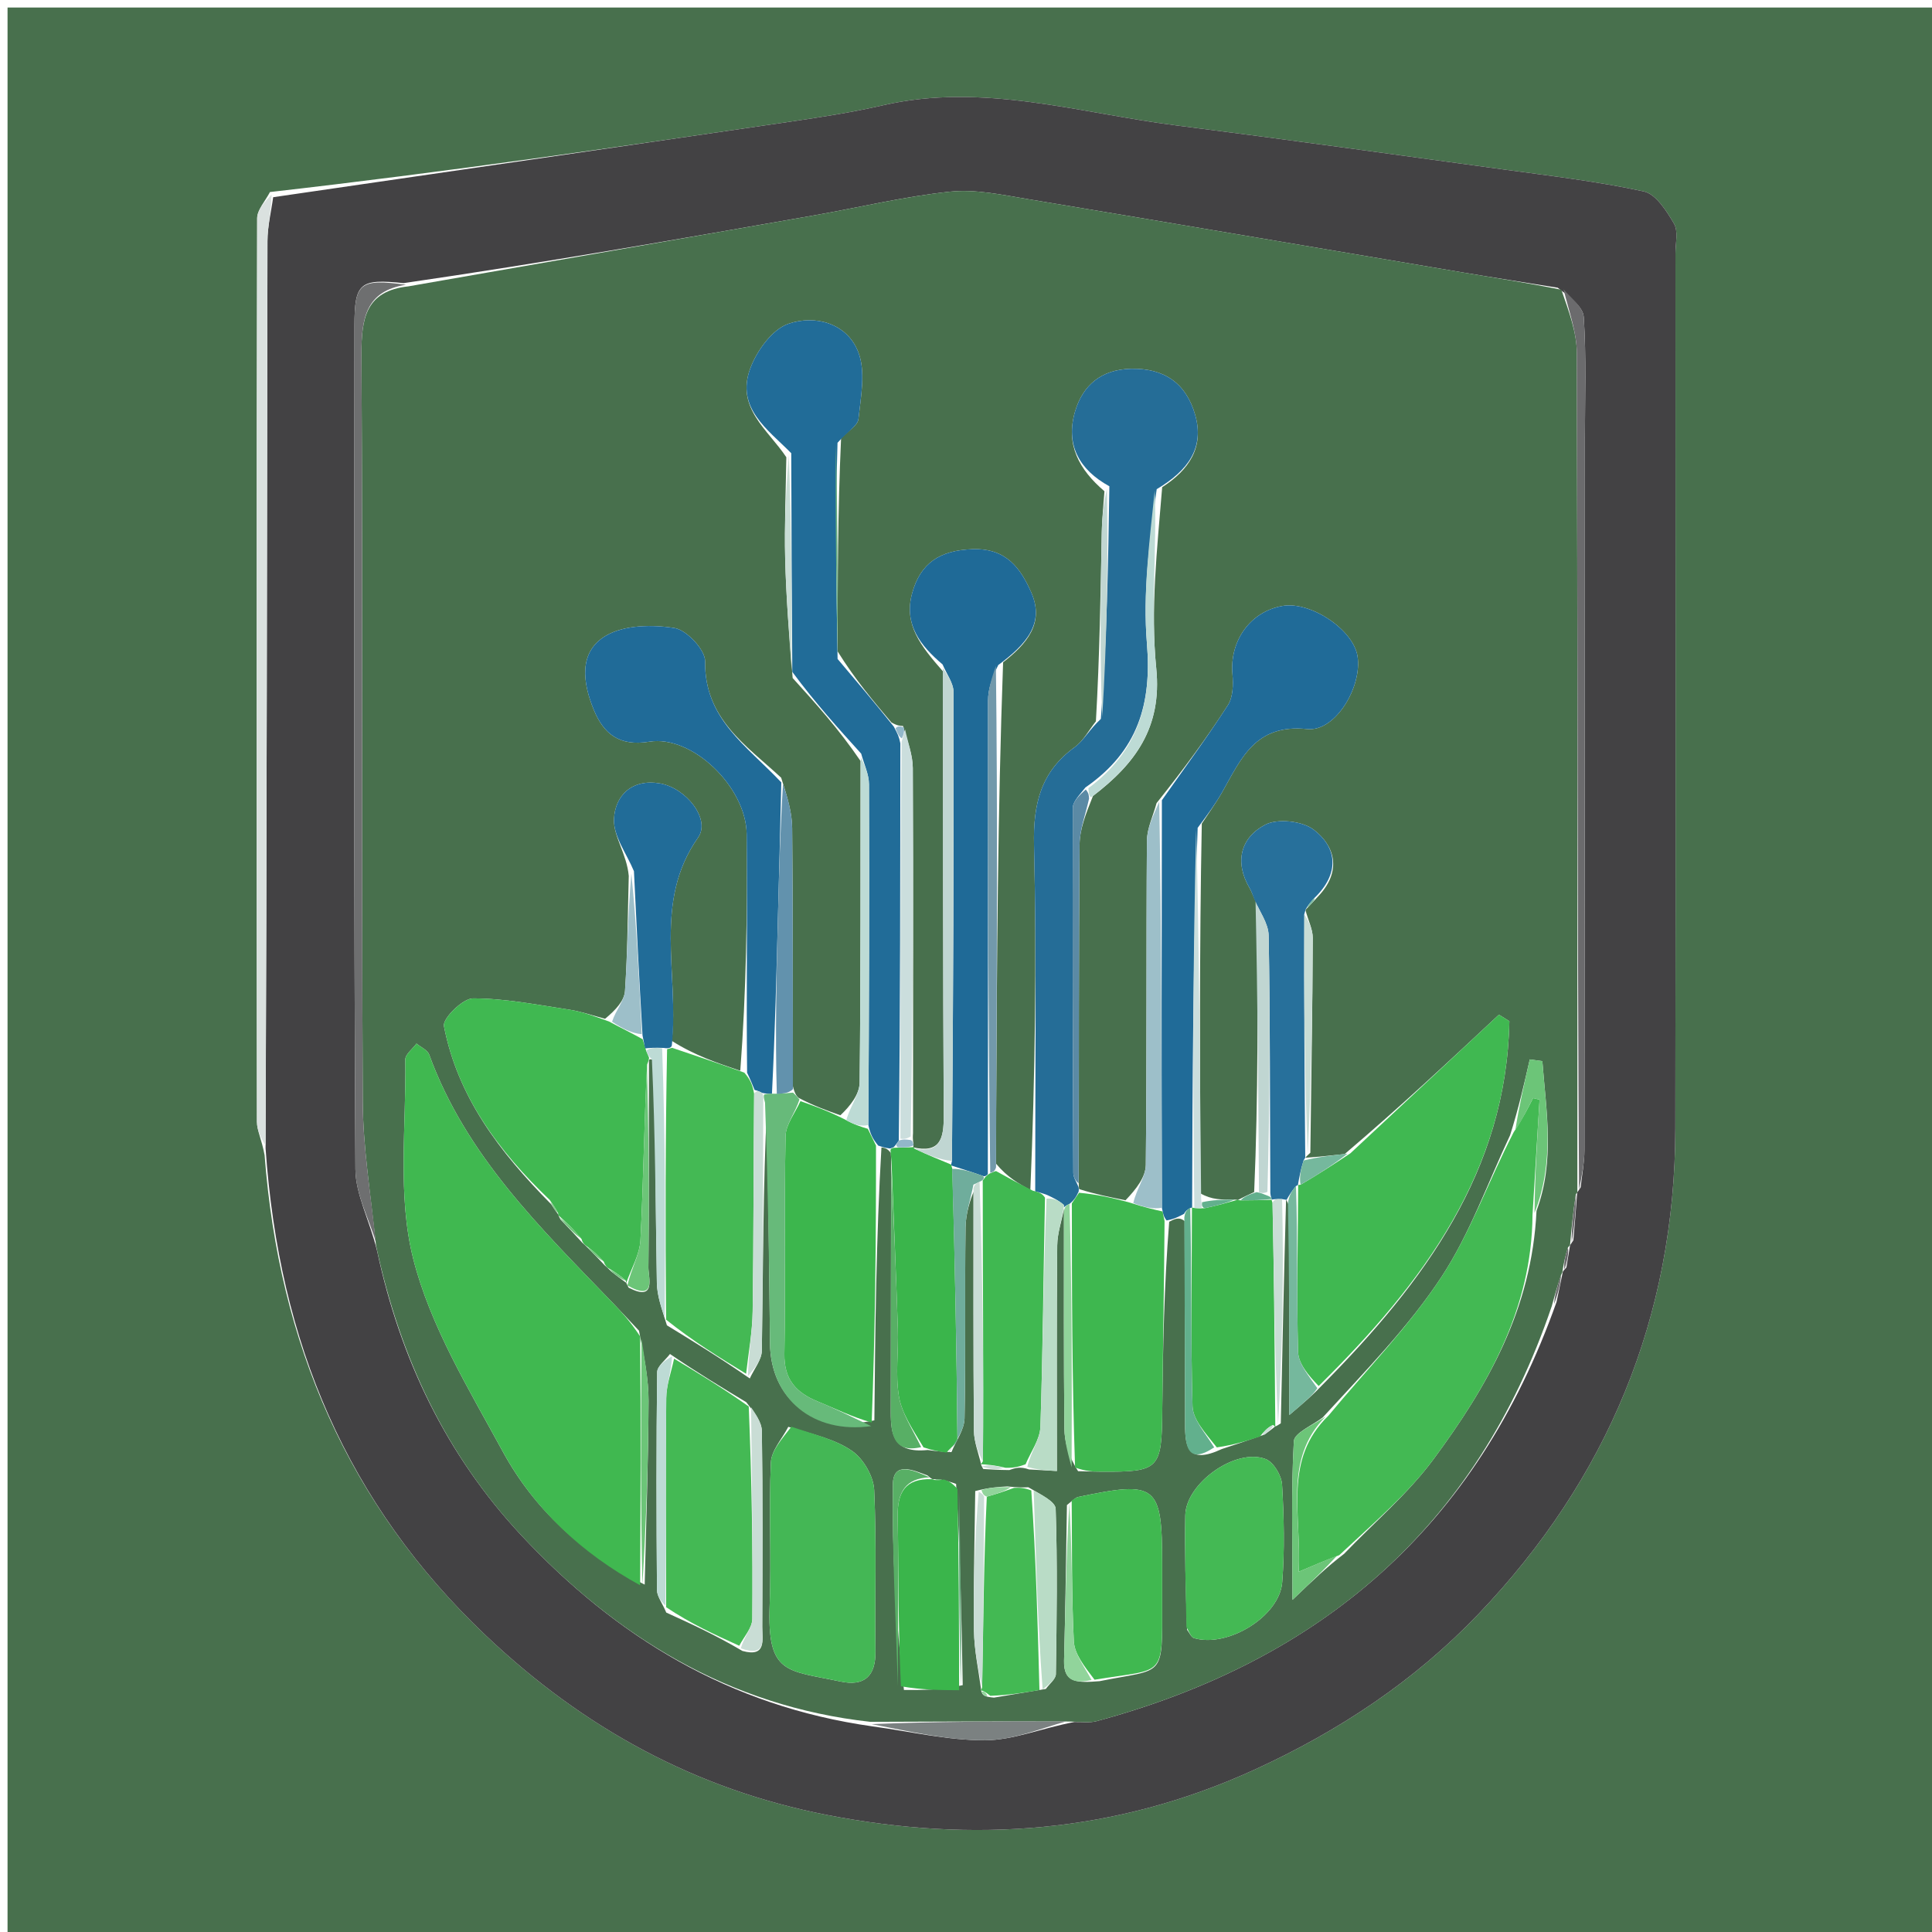 <svg version="1.1" id="Layer_1" xmlns="http://www.w3.org/2000/svg" xmlns:xlink="http://www.w3.org/1999/xlink" x="0px" y="0px"
	 width="100%" viewBox="0 0 256 256" enable-background="new 0 0 256 256" xml:space="preserve">
<path fill="#48704D" opacity="1" stroke="none" 
	d="
M257,91 
	C257,146.667 257,201.833 257,257 
	C171.667,257 86.333,257 1,257 
	C1,171.667 1,86.333 1,1 
	C86.333,1 171.667,1 257,1 
	C257,30.833 257,60.667 257,91 
M35.06,153.064 
	C36.971,177.904 45.977,199.265 64.385,216.721 
	C77.355,229.018 92.222,237.105 109.547,240.485 
	C128.945,244.269 147.802,242.914 166.208,234.501 
	C177.496,229.341 187.508,222.653 195.895,213.877 
	C212.983,195.999 221.951,174.484 221.99,149.563 
	C222.052,110.903 222.008,72.242 222.003,33.581 
	C222.003,32.249 222.403,30.652 221.817,29.644 
	C220.838,27.965 219.418,25.717 217.822,25.369 
	C211.687,24.035 205.417,23.306 199.184,22.45 
	C184.746,20.468 170.311,18.465 155.855,16.62 
	C142.959,14.973 130.23,10.906 116.986,13.953 
	C112.938,14.884 108.813,15.519 104.699,16.125 
	C81.869,19.488 59.031,22.801 35.771,25.446 
	C35.18,26.61 34.077,27.773 34.074,28.938 
	C33.985,68.838 33.991,108.737 34.044,148.636 
	C34.046,149.83 34.697,151.022 35.06,153.064 
z"/>
<path fill="#434244" opacity="1" stroke="none" 
	d="
M36.196,26.131 
	C59.031,22.801 81.869,19.488 104.699,16.125 
	C108.813,15.519 112.938,14.884 116.986,13.953 
	C130.23,10.906 142.959,14.973 155.855,16.62 
	C170.311,18.465 184.746,20.468 199.184,22.45 
	C205.417,23.306 211.687,24.035 217.822,25.369 
	C219.418,25.717 220.838,27.965 221.817,29.644 
	C222.403,30.652 222.003,32.249 222.003,33.581 
	C222.008,72.242 222.052,110.903 221.99,149.563 
	C221.951,174.484 212.983,195.999 195.895,213.877 
	C187.508,222.653 177.496,229.341 166.208,234.501 
	C147.802,242.914 128.945,244.269 109.547,240.485 
	C92.222,237.105 77.355,229.018 64.385,216.721 
	C45.977,199.265 36.971,177.904 35.191,152.174 
	C35.351,111.503 35.368,71.722 35.441,31.941 
	C35.445,30.004 35.934,28.068 36.196,26.131 
M208.039,165.011 
	C208.039,165.011 208.037,164.991 208.477,164.348 
	C208.661,162.227 208.845,160.106 208.986,157.991 
	C208.986,157.991 209.01,158.027 209.448,157.318 
	C209.622,155.679 209.945,154.041 209.947,152.402 
	C209.991,120.933 209.998,89.464 210.009,57.994 
	C210.011,52.666 210.205,47.325 209.857,42.019 
	C209.765,40.622 207.979,39.336 206.399,38.123 
	C202.191,37.448 197.978,36.801 193.775,36.093 
	C174.576,32.856 155.385,29.571 136.178,26.382 
	C132.773,25.817 129.244,25.041 125.881,25.396 
	C119.816,26.037 113.839,27.491 107.815,28.549 
	C89.917,31.695 72.014,34.815 53.482,37.516 
	C47.703,36.918 46.974,37.465 46.97,43.119 
	C46.944,80.385 46.884,117.652 47.094,154.918 
	C47.113,158.282 48.962,161.635 49.976,165.779 
	C53.014,180.019 59.162,192.824 69.072,203.435 
	C81.593,216.841 96.61,226.09 115.625,228.756 
	C120.589,229.426 125.555,230.612 130.517,230.596 
	C134.23,230.583 137.937,229.02 142.348,228.175 
	C143.335,228.148 144.374,228.314 145.3,228.064 
	C174.838,220.082 195.643,202.501 206.246,172.531 
	C206.517,171.213 206.788,169.896 207.082,168.527 
	C207.082,168.527 207.031,168.503 207.555,167.946 
	C207.713,166.973 207.871,166 208.039,165.011 
z"/>
<path fill="#DAE1DF" opacity="1" stroke="none" 
	d="
M35.983,25.789 
	C35.934,28.068 35.445,30.004 35.441,31.941 
	C35.368,71.722 35.351,111.503 35.184,151.75 
	C34.697,151.022 34.046,149.83 34.044,148.636 
	C33.991,108.737 33.985,68.838 34.074,28.938 
	C34.077,27.773 35.18,26.61 35.983,25.789 
z"/>
<path fill="#48704D" opacity="1" stroke="none" 
	d="
M207.031,168.503 
	C207.031,168.503 207.082,168.527 206.865,168.902 
	C206.305,170.537 205.963,171.798 205.621,173.059 
	C195.643,202.501 174.838,220.082 145.3,228.064 
	C144.374,228.314 143.335,228.148 141.601,228.11 
	C132.344,228.081 123.835,228.117 115.327,228.153 
	C96.61,226.09 81.593,216.841 69.072,203.435 
	C59.162,192.824 53.014,180.019 49.82,165.01 
	C49.106,158.135 48.096,152.031 48.066,145.922 
	C47.907,112.952 48.078,79.981 47.896,47.011 
	C47.869,42.127 48.493,38.55 54.113,37.944 
	C72.014,34.815 89.917,31.695 107.815,28.549 
	C113.839,27.491 119.816,26.037 125.881,25.396 
	C129.244,25.041 132.773,25.817 136.178,26.382 
	C155.385,29.571 174.576,32.856 193.775,36.093 
	C197.978,36.801 202.191,37.448 206.889,38.389 
	C207.922,41.361 208.931,44.066 208.938,46.774 
	C209.043,83.858 209.01,120.943 209.01,158.027 
	C209.01,158.027 208.986,157.991 208.804,158.258 
	C208.427,160.68 208.232,162.835 208.037,164.991 
	C208.037,164.991 208.039,165.011 207.772,165.285 
	C207.347,166.54 207.189,167.521 207.031,168.503 
M164.006,159.015 
	C164.006,159.015 164.013,158.97 163.222,158.926 
	C161.913,158.964 160.604,159.003 159.059,158.126 
	C158.99,141.976 158.922,125.825 159.243,109.139 
	C160.147,107.751 161.126,106.404 161.942,104.966 
	C164.46,100.532 166.326,95.886 173.204,96.603 
	C176.991,96.998 180.525,90.929 179.877,86.939 
	C179.305,83.414 173.639,79.633 169.918,80.293 
	C165.649,81.05 162.913,84.926 163.308,89.342 
	C163.428,90.696 163.387,92.369 162.702,93.435 
	C159.939,97.733 156.895,101.851 153.248,106.421 
	C152.803,108.086 151.984,109.748 151.972,111.416 
	C151.869,125.726 151.975,140.038 151.825,154.348 
	C151.808,155.946 150.585,157.531 149.141,159.04 
	C147.128,158.64 145.116,158.239 142.993,157.562 
	C142.993,157.562 142.907,157.276 142.951,156.282 
	C142.964,141.497 142.928,126.712 143.049,111.928 
	C143.066,109.889 143.868,107.857 144.82,105.48 
	C150.39,101.227 153.994,96.444 153.21,88.57 
	C152.432,80.772 153.318,72.808 153.994,64.553 
	C157.507,62.304 159.593,59.282 158.372,54.992 
	C157.185,50.818 154.3,48.751 149.818,48.867 
	C145.907,48.967 143.478,51.061 142.457,54.505 
	C141.146,58.926 143.01,62.253 146.346,65.092 
	C146.223,66.884 146.026,68.675 145.99,70.469 
	C145.829,78.668 145.713,86.868 145.213,95.577 
	C144.286,96.738 143.556,98.171 142.396,99.011 
	C137.889,102.274 136.887,106.57 137.013,111.977 
	C137.369,127.262 137.159,142.561 136.527,157.686 
	C135.009,156.846 133.491,156.007 131.988,154.2 
	C131.991,151.874 131.986,149.549 131.998,147.223 
	C132.098,127.464 132.2,107.704 132.916,87.758 
	C135.96,85.392 138.462,82.62 136.649,78.508 
	C135.237,75.306 133.358,72.626 128.891,72.768 
	C124.537,72.907 121.943,74.611 120.853,78.645 
	C119.737,82.774 121.993,85.581 124.958,88.972 
	C124.973,108.615 124.941,128.258 125.049,147.901 
	C125.066,150.97 124.508,152.828 120.976,152.033 
	C120.976,152.033 121.054,152.006 121.043,151.534 
	C121.043,151.534 120.902,151.084 120.979,150.138 
	C120.985,134.015 121.024,117.891 120.951,101.768 
	C120.943,100.059 120.286,98.352 119.647,96.19 
	C119.291,96.187 118.934,96.184 118.121,95.732 
	C115.743,92.926 113.364,90.12 110.99,86.317 
	C110.996,77.054 111.001,67.791 111.448,58.046 
	C112.253,57.202 113.655,56.422 113.752,55.503 
	C114.066,52.55 114.732,49.218 113.719,46.637 
	C112.215,42.805 108.006,41.688 104.468,42.905 
	C102.313,43.646 100.269,46.49 99.405,48.842 
	C97.482,54.076 101.75,56.91 104.193,60.586 
	C104.129,65.066 103.928,69.55 104.038,74.026 
	C104.163,79.085 104.567,84.136 105.031,89.841 
	C108.058,93.183 111.086,96.525 114.021,100.828 
	C114.012,115.033 114.065,129.238 113.906,143.441 
	C113.888,145.006 112.653,146.557 111.357,147.781 
	C109.592,147.155 107.827,146.53 105.814,145.468 
	C105.571,145.238 105.329,145.008 105.047,143.88 
	C105.036,132.486 105.076,121.091 104.966,109.698 
	C104.946,107.624 104.312,105.555 103.51,103.052 
	C98.894,98.762 93.321,95.246 93.431,87.633 
	C93.453,86.104 90.984,83.474 89.367,83.217 
	C86.422,82.748 82.745,82.801 80.301,84.226 
	C76.609,86.38 77.223,90.519 78.686,94.066 
	C79.986,97.221 82.046,98.93 86.031,98.279 
	C91.698,97.353 98.87,104.273 98.936,110.516 
	C99.046,120.976 98.881,131.439 98.092,141.882 
	C95.078,140.867 92.063,139.852 89.022,137.926 
	C89.975,128.946 86.51,119.502 92.497,110.982 
	C94.2,108.558 90.926,104.422 87.469,103.812 
	C83.784,103.162 81.491,105.366 81.357,108.54 
	C81.261,110.798 83.052,113.136 83.315,116.067 
	C83.176,121.147 83.156,126.234 82.814,131.3 
	C82.727,132.586 81.615,133.802 80.176,134.996 
	C78.583,134.581 77.012,134.022 75.393,133.778 
	C71.164,133.141 66.914,132.291 62.673,132.292 
	C61.32,132.293 58.629,134.961 58.825,135.965 
	C60.64,145.278 66.088,152.555 73.023,159.558 
	C73.35,160.057 73.678,160.555 74.01,160.989 
	C74.01,160.989 73.945,160.995 74.26,161.573 
	C75.183,162.538 76.105,163.504 77.161,164.67 
	C77.161,164.67 77.534,164.973 78.021,165.49 
	C78.689,166.158 79.356,166.826 80.15,167.686 
	C80.15,167.686 80.506,167.976 80.958,168.453 
	C81.639,168.981 82.32,169.509 83,169.994 
	C83,169.994 82.972,170.026 83.302,170.624 
	C87.016,172.541 85.901,169.226 85.917,167.935 
	C86.03,158.901 85.956,149.865 85.99,140.496 
	C85.99,140.496 86.008,140.159 86.752,140.556 
	C86.833,150.37 86.868,160.184 87.038,169.997 
	C87.067,171.687 87.667,173.367 88.37,175.611 
	C91.868,177.752 95.365,179.893 99.351,182.652 
	C99.907,181.422 100.929,180.198 100.948,178.96 
	C101.118,167.982 101.112,157.002 101.627,146.703 
	C101.763,157.121 101.932,167.539 102.025,177.958 
	C102.091,185.376 107.754,190.043 115.857,188.2 
	C115.974,176.146 116.091,164.092 116.795,152.045 
	C117.183,152.09 117.571,152.135 118.036,152.77 
	C118.067,153.166 118.099,153.562 118.072,154.903 
	C118.058,165.666 118.039,176.428 118.035,187.19 
	C118.033,190.038 118.399,192.602 122.925,192.131 
	C123.756,192.244 124.588,192.357 126.072,192.412 
	C126.678,190.922 127.776,189.441 127.807,187.939 
	C127.977,179.503 127.825,171.06 127.941,162.622 
	C127.966,160.733 128.62,158.853 128.997,157.913 
	C128.999,168.458 128.961,179.004 129.047,189.549 
	C129.059,191.063 129.668,192.572 129.998,194.011 
	C129.998,194.011 129.925,194.014 130.283,194.649 
	C131.244,194.712 132.205,194.776 133.738,194.79 
	C134.457,194.535 135.176,194.28 136.357,194.71 
	C137.453,194.771 138.55,194.832 140.043,194.916 
	C140.043,184.732 139.996,174.87 140.089,165.008 
	C140.104,163.345 140.723,161.687 141.014,160.003 
	C141.014,160.003 140.96,160.007 140.981,160.942 
	C140.985,170.376 140.938,179.809 141.035,189.241 
	C141.054,191.124 141.623,193.001 142.85,194.938 
	C143.846,194.961 144.842,194.997 145.838,195.004 
	C153.634,195.056 153.934,194.714 154.006,186.902 
	C154.084,178.612 154.254,170.323 154.925,161.89 
	C155.581,161.54 156.236,161.189 156.964,161.802 
	C156.985,170.797 157.002,179.792 157.027,188.787 
	C157.035,191.655 157.369,194.123 161.91,192 
	C163.591,191.448 165.271,190.895 167.569,190.079 
	C168.073,189.714 168.577,189.349 168.983,188.988 
	C168.983,188.988 168.984,189.086 169.711,188.598 
	C169.923,178.716 170.134,168.833 170.41,158.984 
	C170.41,158.984 170.482,158.987 170.841,159.867 
	C170.841,168.589 170.841,177.311 170.841,187.5 
	C172.95,185.709 173.948,184.862 175.299,183.432 
	C188.689,169.898 199.62,155.17 199.999,135.315 
	C199.539,135.026 199.079,134.737 198.619,134.447 
	C192.058,140.57 185.497,146.692 178.18,152.917 
	C176.448,153.103 174.717,153.289 172.984,153.407 
	C172.984,153.407 172.952,153.346 173.626,152.746 
	C173.75,143.264 173.912,133.782 173.948,124.3 
	C173.952,123.086 173.301,121.869 172.986,120.6 
	C172.986,120.6 172.988,120.537 173.506,120.026 
	C173.837,119.67 174.168,119.314 174.921,118.492 
	C177.717,115.332 176.9,112.089 174.071,109.934 
	C172.556,108.78 169.272,108.418 167.628,109.289 
	C164.376,111.01 163.539,114.237 165.603,117.723 
	C165.852,118.143 165.987,118.632 166.56,119.82 
	C166.647,132.534 166.734,145.248 166.184,157.96 
	C165.446,158.302 164.708,158.645 164.006,159.015 
M130.157,224.406 
	C130.342,224.686 130.601,224.849 131.719,224.943 
	C133.724,224.609 135.728,224.274 138.578,223.79 
	C139.041,223.138 139.899,222.492 139.909,221.833 
	C140.022,214.533 140.12,207.226 139.882,199.932 
	C139.85,198.959 137.932,198.048 136.257,197.069 
	C135.627,197.096 134.997,197.123 133.487,196.96 
	C132.309,197.024 131.13,197.087 129.224,197.574 
	C129.15,203.719 128.967,209.865 129.052,216.007 
	C129.089,218.697 129.673,221.379 130.02,223.995 
	C130.02,223.995 129.951,223.983 130.157,224.406 
M124.409,196.001 
	C124.187,196.007 123.965,196.013 123.595,196.002 
	C123.595,196.002 123.446,195.997 122.899,195.506 
	C121.053,194.816 118.351,193.572 118.31,196.689 
	C118.191,205.744 118.704,214.807 119.777,223.928 
	C122.215,223.939 124.653,223.949 127.563,223.289 
	C127.406,214.54 127.249,205.791 126.688,196.627 
	C126.15,196.432 125.613,196.236 124.409,196.001 
M145.699,222.763 
	C154.359,221.015 154.006,222.573 153.992,212.213 
	C153.99,210.551 153.992,208.89 153.992,207.229 
	C153.991,196.735 153.278,196.164 142.869,198.356 
	C142.561,198.421 142.292,198.668 141.374,199.433 
	C141.254,206.302 141.178,213.173 140.992,220.04 
	C140.91,223.071 142.842,222.984 145.699,222.763 
M98.882,185.796 
	C95.694,183.874 92.507,181.951 88.775,179.413 
	C88.183,180.214 87.086,181.009 87.076,181.817 
	C86.959,191.441 86.975,201.068 87.052,210.693 
	C87.058,211.536 87.735,212.373 88.286,213.675 
	C91.509,215.141 94.733,216.607 98.378,218.759 
	C101.609,219.641 100.997,217.264 101.003,215.568 
	C101.038,206.924 101.079,198.28 100.952,189.638 
	C100.934,188.418 100.007,187.212 98.882,185.796 
M178.103,205.886 
	C182.081,201.739 186.546,197.954 189.936,193.373 
	C197.038,183.774 202.977,173.518 203.596,160.44 
	C206.056,153.828 204.876,147.217 204.37,140.605 
	C203.814,140.529 203.258,140.453 202.702,140.377 
	C201.969,143.591 201.235,146.805 200.097,150.418 
	C197.127,156.708 194.798,163.42 191.017,169.177 
	C186.698,175.752 181.086,181.476 175.266,187.821 
	C173.931,188.866 171.505,189.85 171.441,190.968 
	C171.073,197.452 171.261,203.968 171.261,211.989 
	C174.082,209.291 175.783,207.664 178.103,205.886 
M85.425,209.969 
	C85.613,201.858 85.903,193.748 85.937,185.637 
	C85.949,182.72 85.345,179.8 84.671,176.328 
	C83.53,175.116 82.401,173.893 81.246,172.695 
	C71.686,162.776 61.744,153.146 56.871,139.745 
	C56.649,139.134 55.764,138.763 55.188,138.28 
	C54.671,138.987 53.697,139.7 53.708,140.399 
	C53.84,149.232 52.636,158.437 54.754,166.792 
	C57.018,175.728 62.11,184.047 66.595,192.295 
	C70.769,199.972 77.094,205.829 85.425,209.969 
M104.452,189.063 
	C103.646,190.635 102.214,192.18 102.144,193.784 
	C101.872,200.074 102.216,206.39 101.983,212.684 
	C101.641,221.888 104.169,221.288 111.387,222.813 
	C114.483,223.467 116.044,222.141 116.001,218.818 
	C115.909,211.688 116.162,204.547 115.833,197.431 
	C115.75,195.631 114.421,193.326 112.939,192.284 
	C110.716,190.722 107.853,190.072 104.452,189.063 
M157.294,215.956 
	C157.598,216.336 157.834,216.948 158.216,217.06 
	C162.69,218.368 169.548,214.192 169.9,209.656 
	C170.233,205.363 170.136,201.015 169.88,196.713 
	C169.809,195.513 168.754,193.743 167.72,193.34 
	C163.768,191.801 157.134,196.523 157.058,200.791 
	C156.972,205.605 157.1,210.423 157.294,215.956 
z"/>
<path fill="#6E6F70" opacity="1" stroke="none" 
	d="
M53.797,37.73 
	C48.493,38.55 47.869,42.127 47.896,47.011 
	C48.078,79.981 47.907,112.952 48.066,145.922 
	C48.096,152.031 49.106,158.135 49.813,164.618 
	C48.962,161.635 47.113,158.282 47.094,154.918 
	C46.884,117.652 46.944,80.385 46.97,43.119 
	C46.974,37.465 47.703,36.918 53.797,37.73 
z"/>
<path fill="#6B6B6D" opacity="1" stroke="none" 
	d="
M209.229,157.672 
	C209.01,120.943 209.043,83.858 208.938,46.774 
	C208.931,44.066 207.922,41.361 207.175,38.327 
	C207.979,39.336 209.765,40.622 209.857,42.019 
	C210.205,47.325 210.011,52.666 210.009,57.994 
	C209.998,89.464 209.991,120.933 209.947,152.402 
	C209.945,154.041 209.622,155.679 209.229,157.672 
z"/>
<path fill="#7B8181" opacity="1" stroke="none" 
	d="
M115.476,228.454 
	C123.835,228.117 132.344,228.081 141.25,228.096 
	C137.937,229.02 134.23,230.583 130.517,230.596 
	C125.555,230.612 120.589,229.426 115.476,228.454 
z"/>
<path fill="#6B6B6D" opacity="1" stroke="none" 
	d="
M208.257,164.669 
	C208.232,162.835 208.427,160.68 208.826,158.255 
	C208.845,160.106 208.661,162.227 208.257,164.669 
z"/>
<path fill="#6B6B6D" opacity="1" stroke="none" 
	d="
M205.934,172.795 
	C205.963,171.798 206.305,170.537 206.853,168.928 
	C206.788,169.896 206.517,171.213 205.934,172.795 
z"/>
<path fill="#6B6B6D" opacity="1" stroke="none" 
	d="
M207.293,168.224 
	C207.189,167.521 207.347,166.54 207.766,165.293 
	C207.871,166 207.713,166.973 207.293,168.224 
z"/>
<path fill="#40B850" opacity="1" stroke="none" 
	d="
M84.821,210.057 
	C77.094,205.829 70.769,199.972 66.595,192.295 
	C62.11,184.047 57.018,175.728 54.754,166.792 
	C52.636,158.437 53.84,149.232 53.708,140.399 
	C53.697,139.7 54.671,138.987 55.188,138.28 
	C55.764,138.763 56.649,139.134 56.871,139.745 
	C61.744,153.146 71.686,162.776 81.246,172.695 
	C82.401,173.893 83.53,175.116 84.825,177.083 
	C84.926,188.578 84.874,199.317 84.821,210.057 
z"/>
<path fill="#256D97" opacity="1" stroke="none" 
	d="
M142.907,157.276 
	C142.907,157.276 142.993,157.562 142.919,157.908 
	C142.571,158.656 142.298,159.057 141.717,159.516 
	C141.26,159.719 141.11,159.863 140.96,160.007 
	C140.96,160.007 141.014,160.003 140.963,159.663 
	C140.259,159.037 139.605,158.75 138.748,158.339 
	C138.087,158.095 137.629,157.975 137.171,157.855 
	C137.159,142.561 137.369,127.262 137.013,111.977 
	C136.887,106.57 137.889,102.274 142.396,99.011 
	C143.556,98.171 144.286,96.738 145.869,95.256 
	C146.682,84.768 146.839,74.601 146.997,64.434 
	C143.01,62.253 141.146,58.926 142.457,54.505 
	C143.478,51.061 145.907,48.967 149.818,48.867 
	C154.3,48.751 157.185,50.818 158.372,54.992 
	C159.593,59.282 157.507,62.304 153.269,64.819 
	C152.3,71.819 151.421,78.605 151.974,85.273 
	C152.631,93.198 150.807,99.52 143.83,104.338 
	C143.019,105.364 142.153,106.21 142.151,107.058 
	C142.103,123.181 142.149,139.304 142.219,155.427 
	C142.222,156.044 142.668,156.66 142.907,157.276 
z"/>
<path fill="#43B953" opacity="1" stroke="none" 
	d="
M203.066,160.991 
	C202.977,173.518 197.038,183.774 189.936,193.373 
	C186.546,197.954 182.081,201.739 177.461,206.066 
	C175.499,206.808 174.18,207.371 172.078,208.267 
	C172.501,200.703 169.972,193.426 176.036,187.57 
	C181.086,181.476 186.698,175.752 191.017,169.177 
	C194.798,163.42 197.127,156.708 200.581,150.005 
	C201.756,148.23 202.449,146.868 203.142,145.505 
	C203.427,145.572 203.713,145.639 203.998,145.706 
	C203.687,150.801 203.377,155.896 203.066,160.991 
z"/>
<path fill="#216C98" opacity="1" stroke="none" 
	d="
M117.96,152.179 
	C117.571,152.135 117.183,152.09 116.367,151.797 
	C115.623,150.891 115.307,150.233 115.06,149.069 
	C115.151,133.686 115.2,118.807 115.146,103.929 
	C115.141,102.574 114.474,101.221 114.114,99.867 
	C111.086,96.525 108.058,93.183 104.985,89.03 
	C104.907,78.83 104.876,69.442 104.844,60.053 
	C101.75,56.91 97.482,54.076 99.405,48.842 
	C100.269,46.49 102.313,43.646 104.468,42.905 
	C108.006,41.688 112.215,42.805 113.719,46.637 
	C114.732,49.218 114.066,52.55 113.752,55.503 
	C113.655,56.422 112.253,57.202 110.976,58.673 
	C110.664,68.637 110.824,77.976 110.985,87.314 
	C113.364,90.12 115.743,92.926 118.435,96.281 
	C118.945,97.231 119.14,97.633 119.302,98.501 
	C119.283,116.271 119.296,133.575 119.094,151.134 
	C118.769,151.58 118.659,151.773 118.4,152.015 
	C118.251,152.064 117.96,152.179 117.96,152.179 
z"/>
<path fill="#40B851" opacity="1" stroke="none" 
	d="
M178.937,152.815 
	C185.497,146.692 192.058,140.57 198.619,134.447 
	C199.079,134.737 199.539,135.026 199.999,135.315 
	C199.62,155.17 188.689,169.898 174.732,183.654 
	C173.409,182.286 172.044,180.713 172,179.104 
	C171.802,171.731 171.974,164.348 172.017,156.989 
	C172.021,157.01 171.982,157.026 172.332,156.983 
	C174.767,155.566 176.852,154.19 178.937,152.815 
z"/>
<path fill="#40B851" opacity="1" stroke="none" 
	d="
M77.534,164.973 
	C77.534,164.973 77.161,164.67 77.066,164.193 
	C75.962,162.808 74.954,161.902 73.945,160.995 
	C73.945,160.995 74.01,160.989 73.948,160.721 
	C73.531,159.961 73.176,159.469 72.821,158.977 
	C66.088,152.555 60.64,145.278 58.825,135.965 
	C58.629,134.961 61.32,132.293 62.673,132.292 
	C66.914,132.291 71.164,133.141 75.393,133.778 
	C77.012,134.022 78.583,134.581 80.701,135.354 
	C82.501,136.322 83.777,136.933 85.154,137.702 
	C85.33,138.214 85.405,138.566 85.618,139.226 
	C85.84,139.742 85.924,139.951 86.008,140.159 
	C86.008,140.159 85.99,140.496 85.752,141.039 
	C85.325,149.163 85.256,156.749 84.862,164.318 
	C84.761,166.249 83.63,168.125 82.972,170.026 
	C82.972,170.026 83,169.994 82.91,169.671 
	C82.05,168.892 81.278,168.434 80.506,167.976 
	C80.506,167.976 80.15,167.686 80.021,167.203 
	C79.106,166.138 78.32,165.555 77.534,164.973 
z"/>
<path fill="#1F6A97" opacity="1" stroke="none" 
	d="
M124.9,88.046 
	C121.993,85.581 119.737,82.774 120.853,78.645 
	C121.943,74.611 124.537,72.907 128.891,72.768 
	C133.358,72.626 135.237,75.306 136.649,78.508 
	C138.462,82.62 135.96,85.392 132.27,88.126 
	C131.379,89.941 130.923,91.388 130.922,92.835 
	C130.898,113.721 130.936,134.608 130.892,155.581 
	C130.825,155.667 130.53,155.991 130.181,155.796 
	C128.551,155.22 127.27,154.838 126.009,154.422 
	C126.03,154.388 126.026,154.308 126.138,153.828 
	C126.305,132.806 126.387,112.263 126.35,91.721 
	C126.348,90.495 125.405,89.271 124.9,88.046 
z"/>
<path fill="#206B98" opacity="1" stroke="none" 
	d="
M156.892,160.839 
	C156.236,161.189 155.581,161.54 154.58,161.714 
	C154.175,161.201 154.115,160.864 153.96,160.029 
	C153.895,141.699 153.925,123.867 153.955,106.035 
	C156.895,101.851 159.939,97.733 162.702,93.435 
	C163.387,92.369 163.428,90.696 163.308,89.342 
	C162.913,84.926 165.649,81.05 169.918,80.293 
	C173.639,79.633 179.305,83.414 179.877,86.939 
	C180.525,90.929 176.991,96.998 173.204,96.603 
	C166.326,95.886 164.46,100.532 161.942,104.966 
	C161.126,106.404 160.147,107.751 158.697,109.695 
	C158.079,126.835 158.007,143.421 157.963,160.003 
	C157.991,160 157.939,160.019 157.711,160.07 
	C157.235,160.319 157.039,160.558 156.892,160.839 
z"/>
<path fill="#44B954" opacity="1" stroke="none" 
	d="
M89.049,138.837 
	C92.063,139.852 95.078,140.867 98.624,142.127 
	C99.434,143.058 99.713,143.744 99.924,144.932 
	C99.828,154.876 99.865,164.319 99.73,173.759 
	C99.691,176.521 99.166,179.276 98.863,182.034 
	C95.365,179.893 91.868,177.752 88.262,174.864 
	C88.16,162.44 88.166,150.762 88.393,139.028 
	C88.614,138.971 89.049,138.837 89.049,138.837 
z"/>
<path fill="#3CB64D" opacity="1" stroke="none" 
	d="
M114.991,149.574 
	C115.307,150.233 115.623,150.891 116.074,151.793 
	C116.091,164.092 115.974,176.146 115.502,188.493 
	C112.89,187.753 110.666,186.642 108.37,185.707 
	C105.489,184.533 103.876,182.801 103.936,179.381 
	C104.105,169.775 103.903,160.164 104.088,150.559 
	C104.118,148.995 105.373,147.455 106.062,145.904 
	C107.827,146.53 109.592,147.155 111.822,148.269 
	C113.188,149.03 114.09,149.302 114.991,149.574 
z"/>
<path fill="#206B98" opacity="1" stroke="none" 
	d="
M99.991,144.43 
	C99.713,143.744 99.434,143.058 98.994,142.136 
	C98.881,131.439 99.046,120.976 98.936,110.516 
	C98.87,104.273 91.698,97.353 86.031,98.279 
	C82.046,98.93 79.986,97.221 78.686,94.066 
	C77.223,90.519 76.609,86.38 80.301,84.226 
	C82.745,82.801 86.422,82.748 89.367,83.217 
	C90.984,83.474 93.453,86.104 93.431,87.633 
	C93.321,95.246 98.894,98.762 103.526,103.672 
	C103.394,109.752 103.24,115.212 103.101,120.673 
	C102.894,128.77 102.697,136.868 102.286,144.942 
	C101.789,144.898 101.512,144.939 100.969,144.81 
	C100.459,144.53 100.225,144.48 99.991,144.43 
z"/>
<path fill="#44B755" opacity="1" stroke="none" 
	d="
M104.857,189.048 
	C107.853,190.072 110.716,190.722 112.939,192.284 
	C114.421,193.326 115.75,195.631 115.833,197.431 
	C116.162,204.547 115.909,211.688 116.001,218.818 
	C116.044,222.141 114.483,223.467 111.387,222.813 
	C104.169,221.288 101.641,221.888 101.983,212.684 
	C102.216,206.39 101.872,200.074 102.144,193.784 
	C102.214,192.18 103.646,190.635 104.857,189.048 
z"/>
<path fill="#3EB74F" opacity="1" stroke="none" 
	d="
M154.055,160.527 
	C154.115,160.864 154.175,161.201 154.31,161.785 
	C154.254,170.323 154.084,178.612 154.006,186.902 
	C153.934,194.714 153.634,195.056 145.838,195.004 
	C144.842,194.997 143.846,194.961 142.453,194.453 
	C142.045,182.465 142.035,170.962 142.024,159.459 
	C142.298,159.057 142.571,158.656 142.974,158.047 
	C145.116,158.239 147.128,158.64 149.778,159.372 
	C151.628,159.979 152.842,160.253 154.055,160.527 
z"/>
<path fill="#44B954" opacity="1" stroke="none" 
	d="
M97.956,218.073 
	C94.733,216.607 91.509,215.141 88.272,212.966 
	C88.25,203.258 88.184,194.257 88.281,185.259 
	C88.3,183.512 88.956,181.772 89.319,180.029 
	C92.507,181.951 95.694,183.874 99.212,186.366 
	C99.616,196.132 99.757,205.328 99.683,214.523 
	C99.674,215.711 98.559,216.89 97.956,218.073 
z"/>
<path fill="#3CB64D" opacity="1" stroke="none" 
	d="
M166.951,190.343 
	C165.271,190.895 163.591,191.448 161.233,191.787 
	C159.669,189.824 158.067,188.095 158.016,186.322 
	C157.765,177.56 157.924,168.788 157.939,160.019 
	C157.939,160.019 157.991,160 158.286,160.067 
	C158.8,160.118 159.019,160.102 159.604,160.101 
	C161.317,159.733 162.665,159.352 164.013,158.97 
	C164.013,158.97 164.006,159.015 164.439,159.055 
	C166.08,159.056 167.288,159.019 168.487,158.978 
	C168.478,158.974 168.489,158.955 168.617,159.412 
	C168.825,169.608 168.905,179.347 168.984,189.086 
	C168.984,189.086 168.983,188.988 168.656,188.81 
	C167.87,189.203 167.41,189.773 166.951,190.343 
z"/>
<path fill="#3AB54B" opacity="1" stroke="none" 
	d="
M126.026,154.308 
	C126.026,154.308 126.03,154.388 126.183,154.849 
	C126.534,167.073 126.755,178.835 126.863,190.599 
	C126.869,191.218 125.923,191.846 125.42,192.471 
	C124.588,192.357 123.756,192.244 122.373,191.789 
	C120.878,189.302 119.473,187.232 119.106,184.992 
	C118.632,182.099 119.067,179.067 118.971,176.1 
	C118.733,168.718 118.416,161.339 118.13,153.959 
	C118.099,153.562 118.067,153.166 117.998,152.474 
	C117.96,152.179 118.251,152.064 118.817,152.073 
	C119.94,152.057 120.497,152.031 121.054,152.006 
	C121.054,152.006 120.976,152.033 121.215,152.231 
	C122.977,153.055 124.502,153.681 126.026,154.308 
z"/>
<path fill="#40B851" opacity="1" stroke="none" 
	d="
M130.53,155.991 
	C130.53,155.991 130.825,155.667 131.144,155.494 
	C131.633,155.269 131.803,155.218 131.973,155.168 
	C133.491,156.007 135.009,156.846 136.849,157.77 
	C137.629,157.975 138.087,158.095 138.467,158.699 
	C138.243,169.14 138.187,179.1 137.86,189.05 
	C137.805,190.728 136.58,192.368 135.895,194.025 
	C135.176,194.28 134.457,194.535 133.221,194.489 
	C131.778,194.129 130.852,194.072 129.925,194.014 
	C129.925,194.014 129.998,194.011 130.242,193.627 
	C130.346,180.984 130.207,168.726 130.219,156.383 
	C130.371,156.299 130.53,155.991 130.53,155.991 
z"/>
<path fill="#27709B" opacity="1" stroke="none" 
	d="
M168.489,158.955 
	C168.489,158.955 168.478,158.974 168.492,158.862 
	C168.505,158.75 168.352,158.576 168.326,158.071 
	C168.265,146.365 168.31,135.161 168.104,123.963 
	C168.074,122.327 166.847,120.713 166.174,119.088 
	C165.987,118.632 165.852,118.143 165.603,117.723 
	C163.539,114.237 164.376,111.01 167.628,109.289 
	C169.272,108.418 172.556,108.78 174.071,109.934 
	C176.9,112.089 177.717,115.332 174.42,118.74 
	C173.608,119.505 173.298,120.021 172.988,120.537 
	C172.988,120.537 172.986,120.6 172.834,121.103 
	C172.772,132.186 172.862,142.766 172.952,153.346 
	C172.952,153.346 172.984,153.407 172.739,153.735 
	C172.324,155.05 172.153,156.038 171.982,157.026 
	C171.982,157.026 172.021,157.01 171.73,157.157 
	C171.121,157.865 170.801,158.426 170.482,158.987 
	C170.482,158.987 170.41,158.984 169.914,158.893 
	C169.108,158.853 168.798,158.904 168.489,158.955 
z"/>
<path fill="#40B850" opacity="1" stroke="none" 
	d="
M142.005,198.831 
	C142.292,198.668 142.561,198.421 142.869,198.356 
	C153.278,196.164 153.991,196.735 153.992,207.229 
	C153.992,208.89 153.99,210.551 153.992,212.213 
	C154.006,222.573 154.359,221.015 145.031,222.572 
	C143.638,220.745 142.369,219.135 142.287,217.466 
	C141.982,211.265 142.066,205.044 142.005,198.831 
z"/>
<path fill="#44B954" opacity="1" stroke="none" 
	d="
M157.215,215.597 
	C157.1,210.423 156.972,205.605 157.058,200.791 
	C157.134,196.523 163.768,191.801 167.72,193.34 
	C168.754,193.743 169.809,195.513 169.88,196.713 
	C170.136,201.015 170.233,205.363 169.9,209.656 
	C169.548,214.192 162.69,218.368 158.216,217.06 
	C157.834,216.948 157.598,216.336 157.215,215.597 
z"/>
<path fill="#3AB54B" opacity="1" stroke="none" 
	d="
M123.446,195.997 
	C123.446,195.997 123.595,196.002 123.831,196.102 
	C124.403,196.148 124.739,196.095 125.075,196.041 
	C125.613,196.236 126.15,196.432 126.865,197.299 
	C127.059,206.634 127.075,215.297 127.092,223.96 
	C124.653,223.949 122.215,223.939 119.378,223.441 
	C118.984,215.632 119.09,208.308 118.948,200.988 
	C118.883,197.695 119.987,195.898 123.446,195.997 
z"/>
<path fill="#43B953" opacity="1" stroke="none" 
	d="
M134.367,197.15 
	C134.997,197.123 135.627,197.096 136.653,197.494 
	C137.277,206.592 137.505,215.266 137.732,223.94 
	C135.728,224.274 133.724,224.609 131.225,224.706 
	C130.548,224.183 130.288,224.021 129.951,223.983 
	C129.951,223.983 130.02,223.995 130.141,223.571 
	C130.308,214.875 130.355,206.603 130.757,198.318 
	C132.198,197.921 133.283,197.536 134.367,197.15 
z"/>
<path fill="#216C98" opacity="1" stroke="none" 
	d="
M89.035,138.382 
	C89.049,138.837 88.614,138.971 87.956,138.856 
	C86.693,138.8 86.086,138.859 85.48,138.918 
	C85.405,138.566 85.33,138.214 85.136,137.192 
	C84.678,129.494 84.339,122.466 84,115.439 
	C83.052,113.136 81.261,110.798 81.357,108.54 
	C81.491,105.366 83.784,103.162 87.469,103.812 
	C90.926,104.422 94.2,108.558 92.497,110.982 
	C86.51,119.502 89.975,128.946 89.035,138.382 
z"/>
<path fill="#9DBFC9" opacity="1" stroke="none" 
	d="
M153.96,160.029 
	C152.842,160.253 151.628,159.979 150.168,159.414 
	C150.585,157.531 151.808,155.946 151.825,154.348 
	C151.975,140.038 151.869,125.726 151.972,111.416 
	C151.984,109.748 152.803,108.086 153.602,106.228 
	C153.925,123.867 153.895,141.699 153.96,160.029 
z"/>
<path fill="#CBDEDD" opacity="1" stroke="none" 
	d="
M119.309,150.88 
	C119.296,133.575 119.283,116.271 119.468,98.304 
	C119.754,97.309 119.842,96.976 119.93,96.643 
	C120.286,98.352 120.943,100.059 120.951,101.768 
	C121.024,117.891 120.985,134.015 120.673,150.585 
	C120.015,150.981 119.662,150.931 119.309,150.88 
z"/>
<path fill="#67BA7A" opacity="1" stroke="none" 
	d="
M101.244,145.041 
	C101.512,144.939 101.789,144.898 102.721,144.927 
	C103.939,144.884 104.513,144.83 105.086,144.777 
	C105.329,145.008 105.571,145.238 105.938,145.686 
	C105.373,147.455 104.118,148.995 104.088,150.559 
	C103.903,160.164 104.105,169.775 103.936,179.381 
	C103.876,182.801 105.489,184.533 108.37,185.707 
	C110.666,186.642 112.89,187.753 115.436,188.967 
	C107.754,190.043 102.091,185.376 102.025,177.958 
	C101.932,167.539 101.763,157.121 101.371,146.114 
	C101.159,145.364 101.201,145.202 101.244,145.041 
z"/>
<path fill="#6292AD" opacity="1" stroke="none" 
	d="
M105.067,144.328 
	C104.513,144.83 103.939,144.884 102.931,144.952 
	C102.697,136.868 102.894,128.77 103.101,120.673 
	C103.24,115.212 103.394,109.752 103.751,103.888 
	C104.312,105.555 104.946,107.624 104.966,109.698 
	C105.076,121.091 105.036,132.486 105.067,144.328 
z"/>
<path fill="#B9DCC6" opacity="1" stroke="none" 
	d="
M136.126,194.368 
	C136.58,192.368 137.805,190.728 137.86,189.05 
	C138.187,179.1 138.243,169.14 138.67,158.824 
	C139.605,158.75 140.259,159.037 140.987,159.675 
	C140.723,161.687 140.104,163.345 140.089,165.008 
	C139.996,174.87 140.043,184.732 140.043,194.916 
	C138.55,194.832 137.453,194.771 136.126,194.368 
z"/>
<path fill="#C0D6D2" opacity="1" stroke="none" 
	d="
M126.138,153.828 
	C124.502,153.681 122.977,153.055 121.194,152.195 
	C124.508,152.828 125.066,150.97 125.049,147.901 
	C124.941,128.258 124.973,108.615 124.929,88.509 
	C125.405,89.271 126.348,90.495 126.35,91.721 
	C126.387,112.263 126.305,132.806 126.138,153.828 
z"/>
<path fill="#7299AB" opacity="1" stroke="none" 
	d="
M131.98,154.684 
	C131.803,155.218 131.633,155.269 131.211,155.407 
	C130.936,134.608 130.898,113.721 130.922,92.835 
	C130.923,91.388 131.379,89.941 131.963,88.22 
	C132.2,107.704 132.098,127.464 131.998,147.223 
	C131.986,149.549 131.991,151.874 131.98,154.684 
z"/>
<path fill="#B9DCC6" opacity="1" stroke="none" 
	d="
M138.155,223.865 
	C137.505,215.266 137.277,206.592 136.968,197.513 
	C137.932,198.048 139.85,198.959 139.882,199.932 
	C140.12,207.226 140.022,214.533 139.909,221.833 
	C139.899,222.492 139.041,223.138 138.155,223.865 
z"/>
<path fill="#5B8AA5" opacity="1" stroke="none" 
	d="
M142.929,156.779 
	C142.668,156.66 142.222,156.044 142.219,155.427 
	C142.149,139.304 142.103,123.181 142.151,107.058 
	C142.153,106.21 143.019,105.364 143.87,104.613 
	C144.274,105.08 144.29,105.451 144.307,105.822 
	C143.868,107.857 143.066,109.889 143.049,111.928 
	C142.928,126.712 142.964,141.497 142.929,156.779 
z"/>
<path fill="#BDDBD5" opacity="1" stroke="none" 
	d="
M115.06,149.069 
	C114.09,149.302 113.188,149.03 112.135,148.436 
	C112.653,146.557 113.888,145.006 113.906,143.441 
	C114.065,129.238 114.012,115.033 114.068,100.348 
	C114.474,101.221 115.141,102.574 115.146,103.929 
	C115.2,118.807 115.151,133.686 115.06,149.069 
z"/>
<path fill="#CBDEDD" opacity="1" stroke="none" 
	d="
M159.238,160.087 
	C159.019,160.102 158.8,160.118 158.258,160.07 
	C158.007,143.421 158.079,126.835 158.502,109.962 
	C158.922,125.825 158.99,141.976 159.157,158.844 
	C159.249,159.737 159.244,159.912 159.238,160.087 
z"/>
<path fill="#BDDBD5" opacity="1" stroke="none" 
	d="
M144.564,105.651 
	C144.29,105.451 144.274,105.08 144.217,104.433 
	C150.807,99.52 152.631,93.198 151.974,85.273 
	C151.421,78.605 152.3,71.819 153.009,65.002 
	C153.318,72.808 152.432,80.772 153.21,88.57 
	C153.994,96.444 150.39,101.227 144.564,105.651 
z"/>
<path fill="#6FAD9C" opacity="1" stroke="none" 
	d="
M130.181,155.796 
	C130.53,155.991 130.371,156.299 129.952,156.516 
	C129.35,156.812 129.167,156.89 128.985,156.969 
	C128.62,158.853 127.966,160.733 127.941,162.622 
	C127.825,171.06 127.977,179.503 127.807,187.939 
	C127.776,189.441 126.678,190.922 125.746,192.441 
	C125.923,191.846 126.869,191.218 126.863,190.599 
	C126.755,178.835 126.534,167.073 126.163,154.883 
	C127.27,154.838 128.551,155.22 130.181,155.796 
z"/>
<path fill="#9DBFC9" opacity="1" stroke="none" 
	d="
M83.658,115.753 
	C84.339,122.466 84.678,129.494 85.035,137.032 
	C83.777,136.933 82.501,136.322 81.1,135.381 
	C81.615,133.802 82.727,132.586 82.814,131.3 
	C83.156,126.234 83.176,121.147 83.658,115.753 
z"/>
<path fill="#58AF65" opacity="1" stroke="none" 
	d="
M118.101,154.431 
	C118.416,161.339 118.733,168.718 118.971,176.1 
	C119.067,179.067 118.632,182.099 119.106,184.992 
	C119.473,187.232 120.878,189.302 122.058,191.753 
	C118.399,192.602 118.033,190.038 118.035,187.19 
	C118.039,176.428 118.058,165.666 118.101,154.431 
z"/>
<path fill="#6CC578" opacity="1" stroke="none" 
	d="
M203.331,160.716 
	C203.377,155.896 203.687,150.801 203.998,145.706 
	C203.713,145.639 203.427,145.572 203.142,145.505 
	C202.449,146.868 201.756,148.23 200.783,149.806 
	C201.235,146.805 201.969,143.591 202.702,140.377 
	C203.258,140.453 203.814,140.529 204.37,140.605 
	C204.876,147.217 206.056,153.828 203.331,160.716 
z"/>
<path fill="#C9DDD5" opacity="1" stroke="none" 
	d="
M100.969,144.81 
	C101.201,145.202 101.159,145.364 101.136,145.774 
	C101.112,157.002 101.118,167.982 100.948,178.96 
	C100.929,180.198 99.907,181.422 99.107,182.343 
	C99.166,179.276 99.691,176.521 99.73,173.759 
	C99.865,164.319 99.828,154.876 99.924,144.932 
	C100.225,144.48 100.459,144.53 100.969,144.81 
z"/>
<path fill="#C0D6D2" opacity="1" stroke="none" 
	d="
M166.367,119.454 
	C166.847,120.713 168.074,122.327 168.104,123.963 
	C168.31,135.161 168.265,146.365 167.939,157.928 
	C167.325,158.18 167.073,158.071 166.82,157.962 
	C166.734,145.248 166.647,132.534 166.367,119.454 
z"/>
<path fill="#6CC578" opacity="1" stroke="none" 
	d="
M175.651,187.695 
	C169.972,193.426 172.501,200.703 172.078,208.267 
	C174.18,207.371 175.499,206.808 177.151,206.142 
	C175.783,207.664 174.082,209.291 171.261,211.989 
	C171.261,203.968 171.073,197.452 171.441,190.968 
	C171.505,189.85 173.931,188.866 175.651,187.695 
z"/>
<path fill="#62B08D" opacity="1" stroke="none" 
	d="
M157.711,160.07 
	C157.924,168.788 157.765,177.56 158.016,186.322 
	C158.067,188.095 159.669,189.824 160.886,191.786 
	C157.369,194.123 157.035,191.655 157.027,188.787 
	C157.002,179.792 156.985,170.797 156.928,161.32 
	C157.039,160.558 157.235,160.319 157.711,160.07 
z"/>
<path fill="#BDDBD5" opacity="1" stroke="none" 
	d="
M85.618,139.226 
	C86.086,138.859 86.693,138.8 87.736,138.912 
	C88.166,150.762 88.16,162.44 88.078,174.585 
	C87.667,173.367 87.067,171.687 87.038,169.997 
	C86.868,160.184 86.833,150.37 86.38,140.358 
	C85.924,139.951 85.84,139.742 85.618,139.226 
z"/>
<path fill="#C9DDD5" opacity="1" stroke="none" 
	d="
M128.991,157.441 
	C129.167,156.89 129.35,156.812 129.8,156.6 
	C130.207,168.726 130.346,180.984 130.243,193.664 
	C129.668,192.572 129.059,191.063 129.047,189.549 
	C128.961,179.004 128.999,168.458 128.991,157.441 
z"/>
<path fill="#75B89D" opacity="1" stroke="none" 
	d="
M170.662,159.427 
	C170.801,158.426 171.121,157.865 171.726,157.136 
	C171.974,164.348 171.802,171.731 172,179.104 
	C172.044,180.713 173.409,182.286 174.556,183.945 
	C173.948,184.862 172.95,185.709 170.841,187.5 
	C170.841,177.311 170.841,168.589 170.662,159.427 
z"/>
<path fill="#C9DDD5" opacity="1" stroke="none" 
	d="
M98.167,218.416 
	C98.559,216.89 99.674,215.711 99.683,214.523 
	C99.757,205.328 99.616,196.132 99.522,186.467 
	C100.007,187.212 100.934,188.418 100.952,189.638 
	C101.079,198.28 101.038,206.924 101.003,215.568 
	C100.997,217.264 101.609,219.641 98.167,218.416 
z"/>
<path fill="#BDDBD5" opacity="1" stroke="none" 
	d="
M89.047,179.721 
	C88.956,181.772 88.3,183.512 88.281,185.259 
	C88.184,194.257 88.25,203.258 88.18,212.735 
	C87.735,212.373 87.058,211.536 87.052,210.693 
	C86.975,201.068 86.959,191.441 87.076,181.817 
	C87.086,181.009 88.183,180.214 89.047,179.721 
z"/>
<path fill="#91D49B" opacity="1" stroke="none" 
	d="
M141.717,159.516 
	C142.035,170.962 142.045,182.465 141.996,194.424 
	C141.623,193.001 141.054,191.124 141.035,189.241 
	C140.938,179.809 140.985,170.376 140.971,160.475 
	C141.11,159.863 141.26,159.719 141.717,159.516 
z"/>
<path fill="#6CC578" opacity="1" stroke="none" 
	d="
M83.137,170.325 
	C83.63,168.125 84.761,166.249 84.862,164.318 
	C85.256,156.749 85.325,149.163 85.728,141.206 
	C85.956,149.865 86.03,158.901 85.917,167.935 
	C85.901,169.226 87.016,172.541 83.137,170.325 
z"/>
<path fill="#6CC578" opacity="1" stroke="none" 
	d="
M85.123,210.013 
	C84.874,199.317 84.926,188.578 85.001,177.36 
	C85.345,179.8 85.949,182.72 85.937,185.637 
	C85.903,193.748 85.613,201.858 85.123,210.013 
z"/>
<path fill="#58AF65" opacity="1" stroke="none" 
	d="
M123.172,195.752 
	C119.987,195.898 118.883,197.695 118.948,200.988 
	C119.09,208.308 118.984,215.632 118.974,223.411 
	C118.704,214.807 118.191,205.744 118.31,196.689 
	C118.351,193.572 121.053,194.816 123.172,195.752 
z"/>
<path fill="#C9DDD5" opacity="1" stroke="none" 
	d="
M173.289,153.046 
	C172.862,142.766 172.772,132.186 172.817,121.13 
	C173.301,121.869 173.952,123.086 173.948,124.3 
	C173.912,133.782 173.75,143.264 173.289,153.046 
z"/>
<path fill="#C9DDD5" opacity="1" stroke="none" 
	d="
M168.617,159.412 
	C168.798,158.904 169.108,158.853 169.882,158.876 
	C170.134,168.833 169.923,178.716 169.348,188.842 
	C168.905,179.347 168.825,169.608 168.617,159.412 
z"/>
<path fill="#C0D6D2" opacity="1" stroke="none" 
	d="
M146.672,64.763 
	C146.839,74.601 146.682,84.768 146.052,95.002 
	C145.713,86.868 145.829,78.668 145.99,70.469 
	C146.026,68.675 146.223,66.884 146.672,64.763 
z"/>
<path fill="#C9DDD5" opacity="1" stroke="none" 
	d="
M104.519,60.32 
	C104.876,69.442 104.907,78.83 104.894,88.705 
	C104.567,84.136 104.163,79.085 104.038,74.026 
	C103.928,69.55 104.129,65.066 104.519,60.32 
z"/>
<path fill="#67AD7F" opacity="1" stroke="none" 
	d="
M110.987,86.815 
	C110.824,77.976 110.664,68.637 110.755,58.914 
	C111.001,67.791 110.996,77.054 110.987,86.815 
z"/>
<path fill="#91D49B" opacity="1" stroke="none" 
	d="
M141.689,199.132 
	C142.066,205.044 141.982,211.265 142.287,217.466 
	C142.369,219.135 143.638,220.745 144.638,222.613 
	C142.842,222.984 140.91,223.071 140.992,220.04 
	C141.178,213.173 141.254,206.302 141.689,199.132 
z"/>
<path fill="#67AD7F" opacity="1" stroke="none" 
	d="
M127.327,223.625 
	C127.075,215.297 127.059,206.634 127.067,197.507 
	C127.249,205.791 127.406,214.54 127.327,223.625 
z"/>
<path fill="#C9DDD5" opacity="1" stroke="none" 
	d="
M130.401,198.33 
	C130.355,206.603 130.308,214.875 130.135,223.606 
	C129.673,221.379 129.089,218.697 129.052,216.007 
	C128.967,209.865 129.15,203.719 129.683,197.664 
	C130.228,197.946 130.315,198.138 130.401,198.33 
z"/>
<path fill="#75B89D" opacity="1" stroke="none" 
	d="
M172.332,156.983 
	C172.153,156.038 172.324,155.05 172.74,153.769 
	C174.717,153.289 176.448,153.103 178.559,152.866 
	C176.852,154.19 174.767,155.566 172.332,156.983 
z"/>
<path fill="#6CC578" opacity="1" stroke="none" 
	d="
M74.103,161.284 
	C74.954,161.902 75.962,162.808 76.999,164.092 
	C76.105,163.504 75.183,162.538 74.103,161.284 
z"/>
<path fill="#62B08D" opacity="1" stroke="none" 
	d="
M159.604,160.101 
	C159.244,159.912 159.249,159.737 159.275,159.302 
	C160.604,159.003 161.913,158.964 163.617,158.948 
	C162.665,159.352 161.317,159.733 159.604,160.101 
z"/>
<path fill="#91D49B" opacity="1" stroke="none" 
	d="
M130.757,198.318 
	C130.315,198.138 130.228,197.946 130.047,197.452 
	C131.13,197.087 132.309,197.024 133.927,197.055 
	C133.283,197.536 132.198,197.921 130.757,198.318 
z"/>
<path fill="#62B08D" opacity="1" stroke="none" 
	d="
M166.502,157.961 
	C167.073,158.071 167.325,158.18 167.964,158.433 
	C168.352,158.576 168.505,158.75 168.501,158.865 
	C167.288,159.019 166.08,159.056 164.421,159.04 
	C164.708,158.645 165.446,158.302 166.502,157.961 
z"/>
<path fill="#C9DDD5" opacity="1" stroke="none" 
	d="
M130.104,194.331 
	C130.852,194.072 131.778,194.129 132.935,194.513 
	C132.205,194.776 131.244,194.712 130.104,194.331 
z"/>
<path fill="#6CC578" opacity="1" stroke="none" 
	d="
M80.732,168.215 
	C81.278,168.434 82.05,168.892 82.912,169.693 
	C82.32,169.509 81.639,168.981 80.732,168.215 
z"/>
<path fill="#6CC578" opacity="1" stroke="none" 
	d="
M77.778,165.232 
	C78.32,165.555 79.106,166.138 79.958,167.107 
	C79.356,166.826 78.689,166.158 77.778,165.232 
z"/>
<path fill="#C9DDD5" opacity="1" stroke="none" 
	d="
M167.26,190.211 
	C167.41,189.773 167.87,189.203 168.705,188.808 
	C168.577,189.349 168.073,189.714 167.26,190.211 
z"/>
<path fill="#92B7CA" opacity="1" stroke="none" 
	d="
M119.788,96.417 
	C119.842,96.976 119.754,97.309 119.501,97.839 
	C119.14,97.633 118.945,97.231 118.664,96.505 
	C118.934,96.184 119.291,96.187 119.788,96.417 
z"/>
<path fill="#6CC578" opacity="1" stroke="none" 
	d="
M72.922,159.267 
	C73.176,159.469 73.531,159.961 73.946,160.754 
	C73.678,160.555 73.35,160.057 72.922,159.267 
z"/>
<path fill="#92B7CA" opacity="1" stroke="none" 
	d="
M119.094,151.134 
	C119.662,150.931 120.015,150.981 120.635,151.058 
	C120.902,151.084 121.043,151.534 121.049,151.77 
	C120.497,152.031 119.94,152.057 118.966,152.024 
	C118.659,151.773 118.769,151.58 119.094,151.134 
z"/>
<path fill="#75B89D" opacity="1" stroke="none" 
	d="
M173.247,120.281 
	C173.298,120.021 173.608,119.505 174.209,118.974 
	C174.168,119.314 173.837,119.67 173.247,120.281 
z"/>
<path fill="#58AF65" opacity="1" stroke="none" 
	d="
M124.742,196.021 
	C124.739,196.095 124.403,196.148 123.905,196.111 
	C123.965,196.013 124.187,196.007 124.742,196.021 
z"/>
<path fill="#91D49B" opacity="1" stroke="none" 
	d="
M130.054,224.195 
	C130.288,224.021 130.548,224.183 130.832,224.683 
	C130.601,224.849 130.342,224.686 130.054,224.195 
z"/>
</svg>
